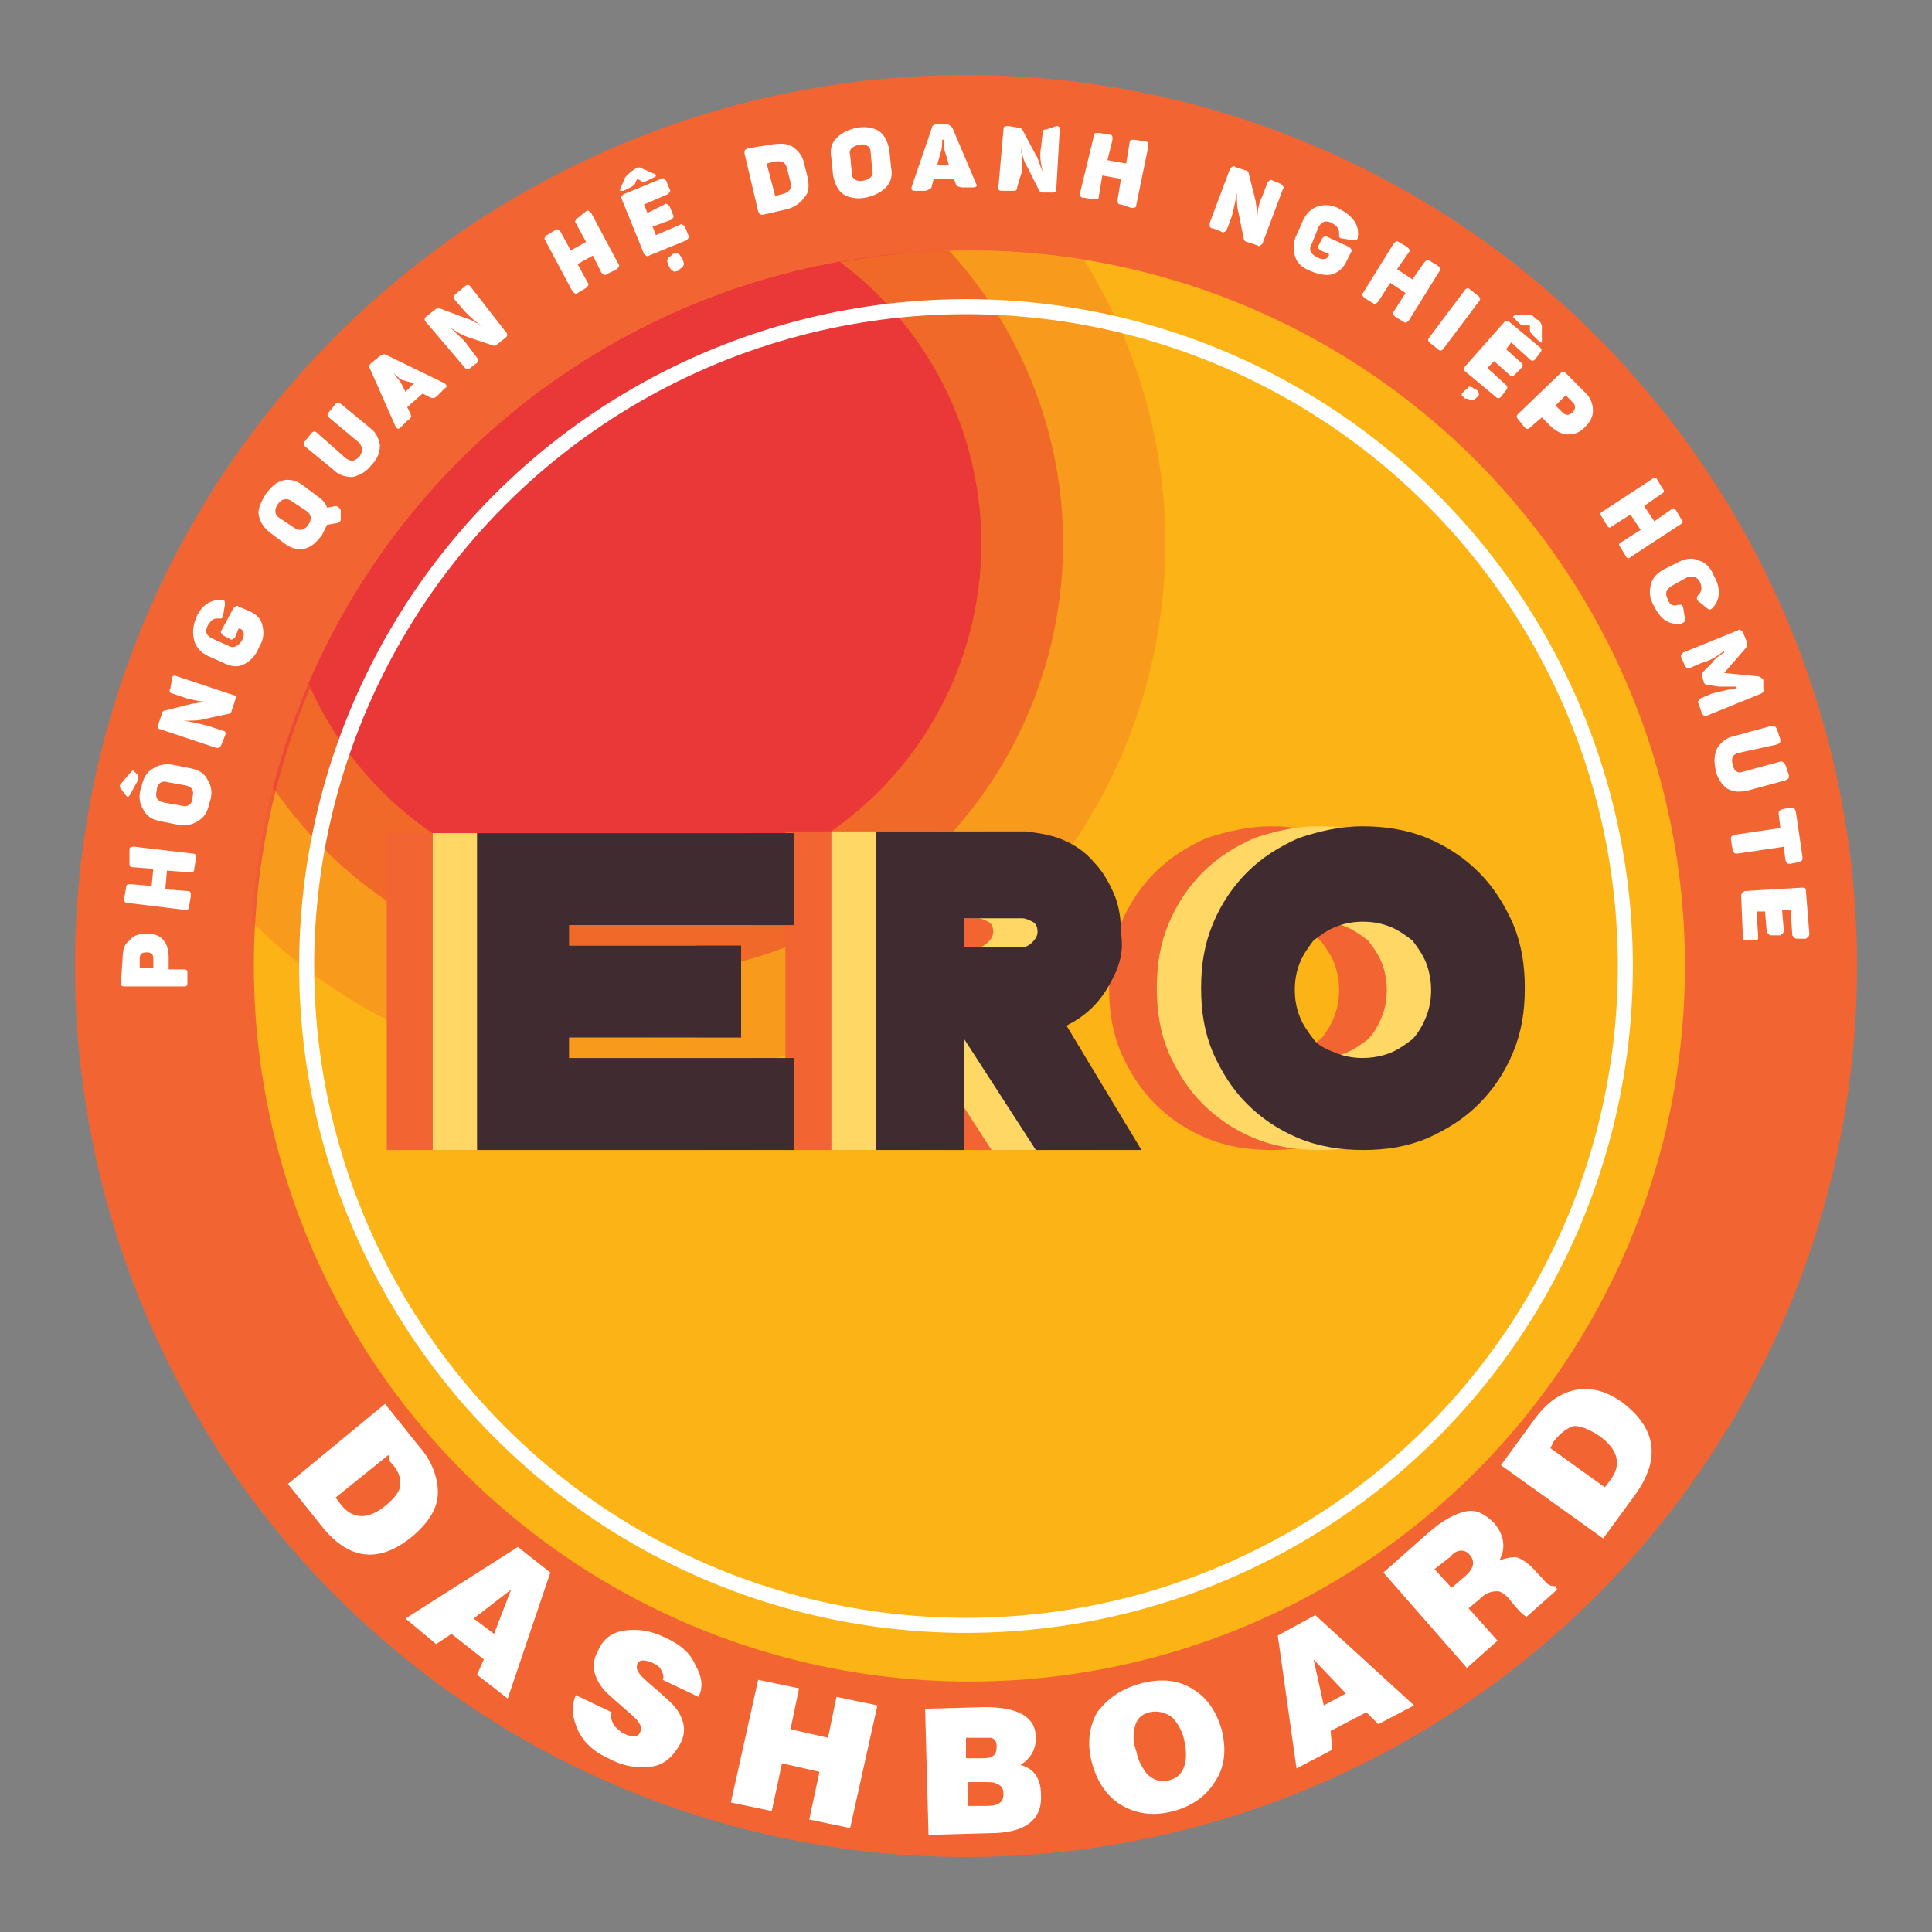 <?xml version="1.0" encoding="utf-8"?>
<!-- Generator: Adobe Illustrator 25.0.0, SVG Export Plug-In . SVG Version: 6.00 Build 0)  -->
<svg version="1.1"
  id="OBJECTS"
  xmlns="http://www.w3.org/2000/svg"
  xmlns:xlink="http://www.w3.org/1999/xlink"
  x="0px"
  y="0px"
  viewBox="0 0 113.4 113.4"
  style="enable-background:new 0 0 113.4 113.4;"
  xml:space="preserve">
  <rect x="0" y="0" width="113.4" height="113.4" fill="#808080" stroke="none"/>
  <style type="text/css">
	.st0{fill:#F26533;}
	.st1{fill:#FCB315;}
	.st2{fill:#FFFFFF;}
	.st3{clip-path:url(#XMLID_9_);}
	.st4{opacity:0.2;fill:#E93837;}
	.st5{opacity:0.5;fill:#E93837;}
	.st6{fill:#E93837;}
	.st7{display:none;clip-path:url(#XMLID_9_);fill:#FFFFFF;}
	.st8{fill:none;stroke:#FFFFFF;stroke-width:0.883;stroke-miterlimit:10;}
	.st9{fill:#FFD765;}
	.st10{fill:#402B31;}
  </style>
  <g id="XMLID_50_">
    <circle class="st0"
      cx="56.7"
      cy="56.7"
      r="52.3"/>
  </g>
  <circle id="XMLID_15_"
    class="st1"
    cx="56.9"
    cy="56.7"
    r="42"/>
  <g id="XMLID_65_">
    <path id="XMLID_98_"
      class="st2"
      d="M7.2,56.2c0-0.4,0.1-0.8,0.4-1c0.2-0.3,0.6-0.4,1-0.4c0.4,0,0.8,0.1,1,0.4
		c0.2,0.2,0.3,0.6,0.3,1l0,0.7l0.9,0c0.2,0,0.2,0.1,0.2,0.2l0,0.6c0,0.2-0.1,0.2-0.2,0.2l-3.5,0c-0.2,0-0.2-0.1-0.2-0.2L7.2,56.2z
		 M9,56.3c0-0.3-0.1-0.4-0.4-0.4c-0.3,0-0.4,0.1-0.4,0.4l0,0.5l0.8,0L9,56.3z"/>
    <path id="XMLID_101_"
      class="st2"
      d="M7.6,49.9c0-0.2,0.1-0.2,0.3-0.2l3.4,0.4c0.2,0,0.2,0.1,0.2,0.3L11.4,51
		c0,0.2-0.1,0.2-0.3,0.2l-1.3-0.1l-0.1,1.1l1.3,0.1c0.2,0,0.2,0.1,0.2,0.3l-0.1,0.6c0,0.2-0.1,0.2-0.3,0.2L7.5,53
		c-0.2,0-0.2-0.1-0.2-0.3l0.1-0.6c0-0.2,0.1-0.2,0.3-0.2L8.9,52L9,51l-1.2-0.1c-0.2,0-0.2-0.1-0.2-0.3L7.6,49.9z"/>
    <path id="XMLID_103_"
      class="st2"
      d="M7.1,46.3C7,46.2,7,46.1,7.1,46l0.6-0.7c0.1-0.1,0.1-0.1,0.2,0l0.2,0.2c0,0.1,0,0.1,0,0.3
		l-0.5,0.9c-0.1,0.1-0.1,0.1-0.2,0L7.1,46.3z M9.4,48.2c-0.5-0.1-0.8-0.3-1-0.7c-0.2-0.3-0.3-0.8-0.1-1.3c0.1-0.5,0.3-0.9,0.7-1.1
		c0.3-0.2,0.7-0.3,1.2-0.2l1,0.2c0.5,0.1,0.8,0.3,1,0.7c0.2,0.3,0.3,0.8,0.1,1.3c-0.1,0.5-0.3,0.9-0.7,1.1c-0.3,0.2-0.7,0.3-1.2,0.2
		L9.4,48.2z M9.8,45.9c-0.3-0.1-0.6,0.1-0.6,0.5c-0.1,0.4,0,0.6,0.4,0.7l1.1,0.2c0.3,0.1,0.6-0.1,0.6-0.5c0.1-0.4,0-0.6-0.4-0.7
		L9.8,45.9z"/>
    <path id="XMLID_107_"
      class="st2"
      d="M10.1,39.8c0-0.1,0.1-0.2,0.3-0.1l3.3,1.1c0.1,0,0.2,0.1,0.1,0.3l-0.2,0.6
		c0,0.1-0.1,0.2-0.2,0.2L12,42.2c-0.3,0.1-0.7,0.1-1.2,0.1l0,0c0.6,0.1,1,0.2,1.4,0.3l0.9,0.3c0.1,0,0.2,0.1,0.1,0.3L13,43.7
		c-0.1,0.2-0.1,0.2-0.3,0.2l-3.3-1.1c-0.1,0-0.2-0.1-0.1-0.3l0.2-0.6c0-0.1,0.1-0.2,0.2-0.2l1.6-0.4c0.1,0,0.5-0.1,1.1-0.1l0,0
		c-0.6,0-1-0.1-1.4-0.2l-0.9-0.3c-0.1,0-0.2-0.1-0.1-0.3L10.1,39.8z"/>
    <path id="XMLID_109_"
      class="st2"
      d="M13.7,35.7c0.1-0.1,0.2-0.2,0.3-0.1l0.7,0.3c0.4,0.2,0.6,0.4,0.7,0.8c0.1,0.4,0.1,0.8-0.2,1.3
		c-0.2,0.5-0.5,0.8-0.9,1c-0.4,0.2-0.8,0.1-1.2-0.1l-0.9-0.4c-0.4-0.2-0.7-0.5-0.8-0.9c-0.1-0.4-0.1-0.8,0.1-1.3
		c0.3-0.8,0.9-1.1,1.5-1.1c0.2,0,0.2,0.1,0.2,0.3l-0.1,0.6c0,0.1,0,0.1-0.1,0.2c0,0-0.1,0-0.2,0c-0.3,0-0.4,0.1-0.6,0.4
		c-0.2,0.4-0.1,0.6,0.3,0.8l0.9,0.4c0.3,0.2,0.6,0,0.8-0.3c0.2-0.4,0.1-0.6-0.1-0.7l-0.1,0l-0.2,0.5c-0.1,0.1-0.2,0.2-0.3,0.1
		l-0.4-0.2c-0.1-0.1-0.2-0.2-0.1-0.3L13.7,35.7z"/>
    <path id="XMLID_111_"
      class="st2"
      d="M19.7,29.7c0.1,0,0.2,0.1,0.3,0.2l0,0.5c0,0.2,0,0.2-0.2,0.3l-0.6,0.1
		c-0.1,0.2-0.2,0.4-0.3,0.6c-0.3,0.4-0.6,0.7-1,0.8c-0.4,0.1-0.8,0-1.2-0.3l-0.8-0.6c-0.4-0.3-0.6-0.6-0.7-1
		c-0.1-0.4,0.1-0.8,0.4-1.3c0.3-0.4,0.6-0.7,1-0.8c0.4-0.1,0.8,0,1.2,0.3l0.8,0.6c0.3,0.2,0.5,0.4,0.6,0.7L19.7,29.7z M17.3,31
		c0.3,0.2,0.6,0.1,0.8-0.2c0.2-0.3,0.2-0.6-0.1-0.8l-0.9-0.6c-0.3-0.2-0.6-0.1-0.8,0.2c-0.2,0.3-0.2,0.6,0.1,0.8L17.3,31z"/>
    <path id="XMLID_115_"
      class="st2"
      d="M20.3,26.9c0.3,0.2,0.5,0.2,0.8-0.1c0.2-0.3,0.2-0.5,0-0.8l-1.8-1.5c-0.1-0.1-0.1-0.2,0-0.3
		l0.4-0.5c0.1-0.1,0.2-0.1,0.3,0l1.7,1.4c0.4,0.3,0.5,0.6,0.6,1c0,0.4-0.1,0.8-0.5,1.2c-0.3,0.4-0.7,0.6-1.1,0.7
		c-0.4,0-0.8-0.1-1.1-0.4l-1.7-1.4c-0.1-0.1-0.1-0.2,0-0.3l0.4-0.5c0.1-0.1,0.2-0.1,0.3,0L20.3,26.9z"/>
    <path id="XMLID_117_"
      class="st2"
      d="M26.1,22.5c0.1,0.1,0.2,0.2,0,0.3l-0.4,0.4c-0.2,0.2-0.3,0.2-0.5,0.1l-0.4-0.2l-0.9,0.8
		l0.2,0.4c0,0.1,0.1,0.2,0,0.2c0,0.1-0.1,0.1-0.2,0.2l-0.4,0.4c-0.1,0.1-0.2,0.1-0.3-0.1l-1.5-3.4c-0.1-0.1,0-0.2,0.1-0.3l0.5-0.4
		c0.1-0.1,0.2-0.1,0.3-0.1L26.1,22.5z M23.6,22.3c-0.2-0.1-0.4-0.3-0.6-0.5l0,0c0.2,0.2,0.3,0.4,0.5,0.6l0.3,0.6l0.5-0.5L23.6,22.3z
		"/>
    <path id="XMLID_125_"
      class="st2"
      d="M27.3,16.8c0.1-0.1,0.2-0.1,0.3,0l2.1,2.7c0.1,0.1,0.1,0.2,0,0.3l-0.5,0.4
		c-0.1,0.1-0.2,0.1-0.2,0.1l-1.5-0.5c-0.3-0.1-0.7-0.3-1.1-0.6l0,0c0.4,0.4,0.8,0.7,1,1L28,21c0.1,0.1,0.1,0.2,0,0.3l-0.4,0.3
		c-0.1,0.1-0.2,0.1-0.3,0L25,18.9c-0.1-0.1-0.1-0.2,0-0.3l0.5-0.4c0.1-0.1,0.2-0.1,0.3-0.1l1.6,0.6c0.1,0,0.5,0.2,1,0.5l0,0
		c-0.5-0.3-0.8-0.6-1.1-0.9l-0.6-0.7c-0.1-0.1-0.1-0.2,0-0.3L27.3,16.8z"/>
    <path id="XMLID_127_"
      class="st2"
      d="M34.4,12.4c0.1-0.1,0.2,0,0.3,0.1l1.6,3c0.1,0.1,0,0.2-0.1,0.3l-0.6,0.3
		c-0.1,0.1-0.2,0-0.3-0.1L34.8,15l-0.9,0.5l0.6,1.1c0.1,0.1,0,0.2-0.1,0.3l-0.5,0.3c-0.1,0.1-0.2,0-0.3-0.1l-1.6-3
		c-0.1-0.1,0-0.2,0.1-0.3l0.5-0.3c0.1-0.1,0.2,0,0.3,0.1l0.6,1.1l0.9-0.5l-0.6-1.1c-0.1-0.1,0-0.2,0.1-0.3L34.4,12.4z"/>
    <path id="XMLID_129_"
      class="st2"
      d="M38.8,10.5c0.1-0.1,0.2,0,0.3,0.1l0.2,0.5c0.1,0.1,0,0.2-0.1,0.3L37.8,12l0.2,0.5L39,12
		c0.1-0.1,0.2,0,0.3,0.1l0.2,0.5c0.1,0.1,0,0.2-0.1,0.3l-1.1,0.4l0.2,0.5l1.4-0.6c0.1-0.1,0.2,0,0.3,0.1l0.2,0.5
		c0.1,0.1,0,0.2-0.1,0.3L38.1,15c-0.1,0.1-0.2,0-0.3-0.1l-1.3-3.2c-0.1-0.1,0-0.2,0.1-0.3L38.8,10.5z M37.3,9.9
		c0.1-0.1,0.3-0.1,0.4,0l0.7,0.3c0.1,0,0.1,0.1,0.1,0.1c0,0,0,0.1-0.1,0.1l-0.4,0.2c-0.2,0.1-0.3,0.1-0.4,0l-0.2-0.1l-0.1,0.2
		c0,0.1-0.1,0.2-0.3,0.3l-0.4,0.2c-0.1,0-0.1,0-0.2,0c0,0,0-0.1,0-0.1l0.3-0.7c0.1-0.1,0.2-0.2,0.3-0.3L37.3,9.9z M39.5,14.9
		c0.1,0,0.2-0.1,0.3,0c0.1,0,0.1,0.1,0.2,0.2l0.1,0.2c0,0.1,0.1,0.2,0,0.3c0,0.1-0.1,0.1-0.2,0.2l-0.1,0.1c-0.1,0-0.2,0.1-0.3,0
		c-0.1,0-0.1-0.1-0.2-0.2l-0.1-0.2c0-0.1-0.1-0.2,0-0.3c0-0.1,0.1-0.1,0.2-0.2L39.5,14.9z"/>
    <path id="XMLID_133_"
      class="st2"
      d="M45.2,8.5c0.5-0.1,1-0.1,1.3,0.1c0.3,0.2,0.6,0.5,0.7,1l0.2,0.8c0.1,0.5,0.1,0.9-0.2,1.2
		c-0.2,0.3-0.6,0.6-1.1,0.7l-1.3,0.3c-0.2,0-0.2,0-0.3-0.2l-0.8-3.4c0-0.2,0-0.2,0.2-0.3L45.2,8.5z M46.2,9.9
		c-0.1-0.4-0.3-0.5-0.8-0.4L45,9.6l0.5,1.9l0.4-0.1c0.4-0.1,0.6-0.3,0.5-0.7L46.2,9.9z"/>
    <path id="XMLID_136_"
      class="st2"
      d="M48.8,9.3c-0.1-0.5,0-0.9,0.3-1.2c0.3-0.3,0.7-0.5,1.2-0.6c0.5-0.1,1,0,1.3,0.2
		c0.3,0.2,0.5,0.6,0.6,1.1l0.1,1c0.1,0.5,0,0.9-0.3,1.2c-0.3,0.3-0.7,0.5-1.2,0.6c-0.5,0.1-1,0-1.3-0.2c-0.3-0.2-0.5-0.6-0.6-1.1
		L48.8,9.3z M51.1,8.9c0-0.3-0.3-0.5-0.7-0.4c-0.4,0.1-0.6,0.3-0.5,0.6l0.1,1.1c0,0.3,0.3,0.5,0.7,0.4c0.4-0.1,0.6-0.3,0.5-0.6
		L51.1,8.9z"/>
    <path id="XMLID_139_"
      class="st2"
      d="M57.3,10.8c0.1,0.1,0,0.2-0.2,0.2l-0.6,0c-0.2,0-0.4-0.1-0.4-0.2L56,10.5l-1.2,0l-0.1,0.4
		c0,0.1-0.1,0.2-0.1,0.2c-0.1,0-0.2,0.1-0.3,0.1l-0.6,0c-0.2,0-0.2-0.1-0.2-0.2l1.2-3.5c0-0.1,0.1-0.2,0.3-0.2l0.6,0
		c0.1,0,0.2,0.1,0.3,0.2L57.3,10.8z M55.5,9c-0.1-0.2-0.1-0.5-0.1-0.8l-0.1,0c0,0.3,0,0.5-0.1,0.8l-0.2,0.7l0.7,0L55.5,9z"/>
    <path id="XMLID_142_"
      class="st2"
      d="M62,7.4c0.2,0,0.2,0.1,0.2,0.2L62,11.1c0,0.2-0.1,0.2-0.2,0.2l-0.6,0c-0.1,0-0.2-0.1-0.2-0.1
		l-0.7-1.4c-0.2-0.3-0.3-0.7-0.4-1.2l0,0c0.1,0.6,0.1,1,0.1,1.4L59.7,11c0,0.2-0.1,0.2-0.3,0.2l-0.6,0c-0.2,0-0.2-0.1-0.2-0.2
		l0.3-3.4c0-0.2,0.1-0.2,0.3-0.2l0.6,0.1c0.1,0,0.2,0.1,0.2,0.1l0.8,1.5c0.1,0.1,0.2,0.5,0.4,1l0,0c-0.1-0.5-0.2-1-0.1-1.4l0.1-0.9
		c0-0.2,0.1-0.2,0.2-0.2L62,7.4z"/>
    <path id="XMLID_144_"
      class="st2"
      d="M67.2,8.3c0.2,0,0.2,0.1,0.2,0.3L66.7,12c0,0.2-0.1,0.2-0.3,0.2L65.8,12
		c-0.2,0-0.2-0.1-0.2-0.3l0.2-1.2l-1.1-0.2l-0.2,1.2c0,0.2-0.1,0.2-0.3,0.2l-0.6-0.1c-0.2,0-0.2-0.1-0.2-0.3L64.2,8
		c0-0.2,0.1-0.2,0.3-0.2l0.6,0.1c0.2,0,0.2,0.1,0.2,0.3L65,9.4l1.1,0.2l0.2-1.2c0-0.2,0.1-0.2,0.3-0.2L67.2,8.3z"/>
    <path id="XMLID_146_"
      class="st2"
      d="M75.2,10.8c0.1,0.1,0.2,0.2,0.1,0.3l-1.2,3.2c-0.1,0.1-0.2,0.2-0.3,0.1l-0.6-0.2
		c-0.1,0-0.2-0.1-0.2-0.2l-0.3-1.5c-0.1-0.3-0.1-0.7-0.1-1.2l0,0c-0.1,0.6-0.2,1-0.3,1.4L72,13.5c-0.1,0.1-0.2,0.2-0.3,0.1l-0.5-0.2
		C71,13.4,71,13.3,71,13.1l1.2-3.2c0.1-0.1,0.2-0.2,0.3-0.1l0.6,0.2c0.1,0,0.2,0.1,0.2,0.2l0.4,1.6c0,0.1,0.1,0.5,0.1,1.1l0,0
		c0-0.6,0.1-1,0.3-1.4l0.3-0.8c0.1-0.1,0.2-0.2,0.3-0.1L75.2,10.8z"/>
    <path id="XMLID_148_"
      class="st2"
      d="M79.2,14.5c0.1,0.1,0.2,0.2,0.1,0.3L79,15.4c-0.2,0.4-0.5,0.6-0.8,0.7c-0.4,0.1-0.8,0-1.3-0.2
		c-0.5-0.2-0.8-0.5-0.9-0.9c-0.1-0.4-0.1-0.8,0.1-1.2l0.4-0.9c0.2-0.4,0.5-0.7,0.9-0.8c0.4-0.1,0.8-0.1,1.3,0.2
		c0.7,0.4,1.1,0.9,1,1.6c0,0.2-0.1,0.2-0.3,0.2L78.8,14c-0.1,0-0.1,0-0.2-0.1c0,0,0-0.1,0-0.2c0-0.3-0.1-0.4-0.4-0.6
		c-0.4-0.2-0.6-0.1-0.8,0.2L77,14.3c-0.2,0.3-0.1,0.6,0.3,0.8c0.4,0.2,0.6,0.1,0.7-0.1l0-0.1l-0.5-0.2c-0.1-0.1-0.2-0.2-0.1-0.3
		l0.2-0.4c0.1-0.1,0.2-0.2,0.3-0.1L79.2,14.5z"/>
    <path id="XMLID_150_"
      class="st2"
      d="M84.4,15.6c0.1,0.1,0.2,0.2,0.1,0.3l-1.8,2.9c-0.1,0.1-0.2,0.2-0.3,0.1l-0.5-0.3
		c-0.1-0.1-0.2-0.2-0.1-0.3l0.7-1.1l-0.9-0.6l-0.7,1.1c-0.1,0.1-0.2,0.2-0.3,0.1l-0.5-0.3c-0.1-0.1-0.2-0.2-0.1-0.3l1.8-2.9
		c0.1-0.1,0.2-0.2,0.3-0.1l0.5,0.3c0.1,0.1,0.2,0.2,0.1,0.3l-0.7,1l0.9,0.6l0.7-1c0.1-0.1,0.2-0.2,0.3-0.1L84.4,15.6z"/>
    <path id="XMLID_152_"
      class="st2"
      d="M86,17c0.1-0.1,0.2-0.1,0.3,0l0.5,0.4c0.1,0.1,0.1,0.2,0,0.3l-2.1,2.8c-0.1,0.1-0.2,0.1-0.3,0
		l-0.5-0.4c-0.1-0.1-0.1-0.2,0-0.3L86,17z"/>
    <path id="XMLID_154_"
      class="st2"
      d="M86.7,22.9c0.1,0.1,0.1,0.2,0.1,0.2c0,0.1,0,0.2-0.1,0.2l-0.1,0.1c-0.1,0.1-0.2,0.1-0.2,0.1
		c-0.1,0-0.2,0-0.2-0.1L86,23.4c-0.1-0.1-0.2-0.2-0.2-0.2c0-0.1,0-0.1,0.1-0.2l0.1-0.1c0.1-0.1,0.2-0.1,0.2-0.2c0.1,0,0.2,0,0.3,0.1
		L86.7,22.9z M90.4,20.4c0.1,0.1,0.1,0.2,0,0.3l-0.3,0.4c-0.1,0.1-0.2,0.1-0.3,0l-1.1-1l-0.3,0.4l0.9,0.8c0.1,0.1,0.1,0.2,0,0.3
		L88.9,22c-0.1,0.1-0.2,0.1-0.3,0l-0.9-0.8l-0.4,0.4l1.1,1c0.1,0.1,0.1,0.2,0,0.3l-0.3,0.4c-0.1,0.1-0.2,0.1-0.3,0L86,21.8
		c-0.1-0.1-0.1-0.2,0-0.3l2.3-2.6c0.1-0.1,0.2-0.1,0.3,0L90.4,20.4z M90.3,18.8c0.1,0.1,0.2,0.2,0.2,0.4l0,0.8c0,0.1,0,0.1,0,0.1
		c0,0-0.1,0-0.1,0L90,19.7c-0.1-0.1-0.2-0.2-0.2-0.3l0-0.3l-0.3,0c-0.1,0-0.2,0-0.3-0.1l-0.3-0.3c-0.1-0.1-0.1-0.1-0.1-0.1
		c0,0,0.1-0.1,0.1-0.1l0.8,0c0.2,0,0.3,0,0.4,0.2L90.3,18.8z"/>
    <path id="XMLID_158_"
      class="st2"
      d="M93.1,23.1c0.3,0.3,0.4,0.7,0.4,1c0,0.4-0.2,0.7-0.5,1c-0.3,0.3-0.6,0.4-1,0.4
		c-0.3,0-0.7-0.2-1-0.5l-0.5-0.5l-0.7,0.6c-0.1,0.1-0.2,0.1-0.3,0l-0.4-0.5c-0.1-0.1-0.1-0.2,0-0.3l2.5-2.4c0.1-0.1,0.2-0.1,0.3,0
		L93.1,23.1z M91.7,24.2c0.2,0.2,0.4,0.2,0.6,0c0.2-0.2,0.2-0.4,0-0.6l-0.4-0.4l-0.6,0.6L91.7,24.2z"/>
    <path id="XMLID_161_"
      class="st2"
      d="M98.7,30.5c0.1,0.1,0.1,0.2-0.1,0.3l-2.9,1.9c-0.1,0.1-0.2,0.1-0.3-0.1l-0.3-0.5
		c-0.1-0.1-0.1-0.2,0.1-0.3l1.1-0.7l-0.6-0.9l-1.1,0.7c-0.1,0.1-0.2,0.1-0.3-0.1l-0.3-0.5c-0.1-0.1-0.1-0.2,0.1-0.3l2.9-1.9
		c0.1-0.1,0.2-0.1,0.3,0.1l0.3,0.5c0.1,0.1,0.1,0.2-0.1,0.3l-1,0.7l0.6,0.9l1-0.7c0.1-0.1,0.2-0.1,0.3,0.1L98.7,30.5z"/>
    <path id="XMLID_163_"
      class="st2"
      d="M98.5,33c0.4-0.2,0.8-0.3,1.2-0.1c0.4,0.1,0.7,0.4,0.9,0.9c0.4,0.7,0.4,1.4-0.1,1.9
		c-0.1,0.1-0.2,0.1-0.3,0l-0.5-0.4c-0.1-0.1-0.1-0.1-0.1-0.2c0,0,0-0.1,0.1-0.2c0.2-0.2,0.2-0.4,0.1-0.7c-0.2-0.4-0.5-0.4-0.8-0.3
		l-0.9,0.5c-0.3,0.2-0.4,0.4-0.2,0.8c0.1,0.3,0.3,0.4,0.6,0.3c0.1,0,0.2,0,0.2,0c0,0,0.1,0.1,0.1,0.2l0.1,0.6c0,0.2,0,0.2-0.2,0.3
		c-0.7,0.1-1.2-0.2-1.6-1c-0.3-0.5-0.3-0.9-0.2-1.3c0.1-0.4,0.4-0.7,0.8-0.9L98.5,33z"/>
    <path id="XMLID_165_"
      class="st2"
      d="M103.5,40.4c0.1,0.1,0,0.2-0.1,0.3l-3.2,1.3c-0.1,0.1-0.2,0-0.3-0.1l-0.2-0.6
		c-0.1-0.1,0-0.2,0.1-0.3l0.7-0.3c0.4-0.1,0.8-0.2,1.4-0.3l0-0.1c-0.3,0-0.6,0-1,0l-0.7-0.1c-0.1,0-0.2-0.1-0.2-0.2l-0.1-0.3
		c0-0.1,0-0.2,0.1-0.3l0.5-0.5c0.1-0.2,0.4-0.4,0.7-0.6l0-0.1c-0.5,0.4-0.9,0.6-1.3,0.7l-0.7,0.3c-0.1,0.1-0.2,0-0.3-0.1l-0.2-0.5
		c-0.1-0.1,0-0.2,0.1-0.3l3.2-1.3c0.1-0.1,0.2,0,0.3,0.1l0.2,0.5c0.1,0.1,0,0.3,0,0.4l-1.3,1.5l2,0.2c0.1,0,0.2,0.1,0.3,0.2
		L103.5,40.4z"/>
    <path id="XMLID_167_"
      class="st2"
      d="M102,44.2c-0.3,0.1-0.4,0.3-0.3,0.7c0.1,0.4,0.3,0.5,0.6,0.4l2.2-0.6c0.1,0,0.2,0,0.3,0.2
		l0.2,0.6c0,0.2,0,0.2-0.2,0.3l-2.2,0.6c-0.5,0.1-0.8,0.1-1.2-0.1c-0.3-0.2-0.6-0.6-0.7-1.1c-0.1-0.5-0.1-0.9,0.1-1.3
		c0.2-0.3,0.5-0.6,1-0.7l2.2-0.6c0.1,0,0.2,0,0.3,0.2l0.2,0.6c0,0.2,0,0.2-0.2,0.3L102,44.2z"/>
    <path id="XMLID_169_"
      class="st2"
      d="M105.8,50.3c0,0.2,0,0.2-0.2,0.3l-0.5,0.1c-0.2,0-0.2,0-0.3-0.2l-0.1-0.8l-2.7,0.4
		c-0.2,0-0.2,0-0.3-0.2l-0.1-0.6c0-0.2,0-0.2,0.2-0.3l2.7-0.4l-0.1-0.8c0-0.2,0-0.2,0.2-0.3l0.5-0.1c0.2,0,0.2,0,0.3,0.2L105.8,50.3
		z"/>
    <path id="XMLID_171_"
      class="st2"
      d="M106.2,54.8c0,0.2-0.1,0.2-0.2,0.3l-0.5,0c-0.2,0-0.2-0.1-0.3-0.2l-0.1-1.5l-0.5,0l0.1,1.2
		c0,0.2-0.1,0.2-0.2,0.3l-0.5,0c-0.2,0-0.2-0.1-0.3-0.2l-0.1-1.2l-0.5,0l0.1,1.5c0,0.2-0.1,0.2-0.2,0.2l-0.5,0
		c-0.2,0-0.2-0.1-0.2-0.2l-0.1-2.4c0-0.2,0.1-0.2,0.2-0.3l3.4-0.2c0.2,0,0.2,0.1,0.2,0.2L106.2,54.8z"/>
  </g>
  <g id="XMLID_5_">
    <g id="XMLID_6_">
      <defs>
        <circle id="XMLID_13_"
          cx="56.7"
          cy="56.7"
          r="42"/>
      </defs>
      <clipPath id="XMLID_9_">
        <use xlink:href="#XMLID_13_"
          style="overflow:visible;"/>
      </clipPath>
      <g id="XMLID_7_"
        class="st3">
        <g>
          <g id="XMLID_43_">
            <circle id="XMLID_46_"
              class="st4"
              cx="37"
              cy="31.9"
              r="31.4"/>

            <ellipse id="XMLID_45_"
              transform="matrix(0.957 -0.29 0.29 0.957 -7.663 12.092)"
              class="st5"
              cx="37"
              cy="31.9"
              rx="25.4"
              ry="25.4"/>
            <circle id="XMLID_44_"
              class="st6"
              cx="37"
              cy="31.9"
              r="20.6"/>
          </g>
        </g>
      </g>
      <path id="XMLID_10_"
        class="st7"
        d="M94.5,30.1c0,0-5.3-4.6-12.5-5.1c-7.3-0.6-3.9-5.1-13.8-5.3c-9.9-0.2-9.8,5.3-9.8,5.3
			s-8.5,0.5-9.1,5.1H94.5z"/>
      <path id="XMLID_11_"
        class="st7"
        d="M-2.8,53.4c0,0,4-4.5,9.6-5c5.6-0.6,3-5,10.6-5.2c7.6-0.2,7.5,5.2,7.5,5.2s6.5,0.5,6.9,5H-2.8
			z"/>
    </g>
  </g>
  <circle id="XMLID_51_"
    class="st8"
    cx="56.7"
    cy="56.7"
    r="38.7"/>
  <g id="XMLID_47_">
    <g>
      <path class="st0"
        d="M28.1,54.3v1.2h10.1v5.4H28.1v1.2h13.2v5.4H28.1h-5.4v-5.4v-1.2v-5.4v-1.2v-5.4h5.4h13.2v5.4H28.1z"/>
      <path class="st0"
        d="M55.4,67.5L51.3,61v6.5h-5.2V48.8h2.1h3.1h3.6c0.8,0.1,1.5,0.2,2.2,0.5c0.7,0.3,1.3,0.7,1.8,1.3
			s0.9,1.2,1.2,1.9c0.3,0.7,0.4,1.5,0.4,2.3c0,1.2-0.3,2.2-0.9,3.2c-0.6,1-1.4,1.7-2.4,2.2l4.4,7.3H55.4z M51.3,53.9v1.7h3.4
			c0.2,0,0.4-0.1,0.6-0.3c0.2-0.2,0.3-0.4,0.3-0.6c0-0.3-0.1-0.5-0.3-0.6c-0.2-0.1-0.4-0.2-0.6-0.2H51.3z"/>
      <path class="st0"
        d="M74.6,48.5c1.3,0,2.6,0.2,3.8,0.7c1.2,0.5,2.2,1.2,3,2c0.9,0.9,1.5,1.9,2,3c0.5,1.2,0.7,2.4,0.7,3.8
			s-0.2,2.6-0.7,3.8s-1.2,2.2-2,3c-0.9,0.9-1.9,1.5-3,2c-1.2,0.5-2.4,0.7-3.8,0.7c-1.3,0-2.6-0.2-3.8-0.7c-1.2-0.5-2.2-1.2-3-2
			c-0.9-0.9-1.5-1.9-2-3c-0.5-1.2-0.7-2.4-0.7-3.8s0.2-2.6,0.7-3.8c0.5-1.2,1.2-2.2,2-3c0.9-0.9,1.9-1.5,3-2
			C72,48.8,73.3,48.5,74.6,48.5z M74.6,62.1c0.5,0,1.1-0.1,1.6-0.3c0.5-0.2,0.9-0.5,1.3-0.8c0.3-0.3,0.6-0.8,0.8-1.3s0.3-1,0.3-1.6
			c0-0.5-0.1-1.1-0.3-1.6c-0.2-0.5-0.5-0.9-0.8-1.3c-0.4-0.3-0.8-0.6-1.3-0.8s-1-0.3-1.6-0.3c-0.6,0-1.1,0.1-1.6,0.3
			c-0.5,0.2-0.9,0.5-1.3,0.8c-0.3,0.4-0.6,0.8-0.8,1.3c-0.2,0.5-0.3,1-0.3,1.6c0,0.6,0.1,1.1,0.3,1.6s0.5,0.9,0.8,1.3
			s0.8,0.6,1.3,0.8C73.5,62,74.1,62.1,74.6,62.1z"/>
    </g>
    <g>
      <path class="st9"
        d="M30.8,54.3v1.2h10.1v5.4H30.8v1.2H44v5.4H30.8h-5.4v-5.4v-1.2v-5.4v-1.2v-5.4h5.4H44v5.4H30.8z"/>
      <path class="st9"
        d="M58.2,67.5L54,61v6.5h-5.2V48.8h2.1H54h3.6c0.8,0.1,1.5,0.2,2.2,0.5c0.7,0.3,1.3,0.7,1.8,1.3s0.9,1.2,1.2,1.9
			c0.3,0.7,0.4,1.5,0.4,2.3c0,1.2-0.3,2.2-0.9,3.2c-0.6,1-1.4,1.7-2.4,2.2l4.4,7.3H58.2z M54,53.9v1.7h3.4c0.2,0,0.4-0.1,0.6-0.3
			c0.2-0.2,0.3-0.4,0.3-0.6c0-0.3-0.1-0.5-0.3-0.6c-0.2-0.1-0.4-0.2-0.6-0.2H54z"/>
      <path class="st9"
        d="M77.4,48.5c1.3,0,2.6,0.2,3.8,0.7c1.2,0.5,2.2,1.2,3,2c0.9,0.9,1.5,1.9,2,3c0.5,1.2,0.7,2.4,0.7,3.8
			s-0.2,2.6-0.7,3.8s-1.2,2.2-2,3c-0.9,0.9-1.9,1.5-3,2c-1.2,0.5-2.4,0.7-3.8,0.7c-1.3,0-2.6-0.2-3.8-0.7c-1.2-0.5-2.2-1.2-3-2
			c-0.9-0.9-1.5-1.9-2-3c-0.5-1.2-0.7-2.4-0.7-3.8s0.2-2.6,0.7-3.8c0.5-1.2,1.2-2.2,2-3c0.9-0.9,1.9-1.5,3-2
			C74.8,48.8,76,48.5,77.4,48.5z M77.4,62.1c0.5,0,1.1-0.1,1.6-0.3c0.5-0.2,0.9-0.5,1.3-0.8c0.3-0.3,0.6-0.8,0.8-1.3s0.3-1,0.3-1.6
			c0-0.5-0.1-1.1-0.3-1.6c-0.2-0.5-0.5-0.9-0.8-1.3c-0.4-0.3-0.8-0.6-1.3-0.8s-1-0.3-1.6-0.3c-0.6,0-1.1,0.1-1.6,0.3
			c-0.5,0.2-0.9,0.5-1.3,0.8c-0.3,0.4-0.6,0.8-0.8,1.3c-0.2,0.5-0.3,1-0.3,1.6c0,0.6,0.1,1.1,0.3,1.6s0.5,0.9,0.8,1.3
			s0.8,0.6,1.3,0.8C76.3,62,76.8,62.1,77.4,62.1z"/>
    </g>
    <g>
      <path class="st10"
        d="M33.4,54.3v1.2h10.1v5.4H33.4v1.2h13.2v5.4H33.4H28v-5.4v-1.2v-5.4v-1.2v-5.4h5.4h13.2v5.4H33.4z"/>
      <path class="st10"
        d="M60.8,67.5L56.6,61v6.5h-5.2V48.8h2.1h3.1h3.6c0.8,0.1,1.5,0.2,2.2,0.5c0.7,0.3,1.3,0.7,1.8,1.3
			c0.5,0.5,0.9,1.2,1.2,1.9c0.3,0.7,0.4,1.5,0.4,2.3C66,56,65.6,57,65,58c-0.6,1-1.4,1.7-2.4,2.2l4.4,7.3H60.8z M56.6,53.9v1.7H60
			c0.2,0,0.4-0.1,0.6-0.3c0.2-0.2,0.3-0.4,0.3-0.6c0-0.3-0.1-0.5-0.3-0.6c-0.2-0.1-0.4-0.2-0.6-0.2H56.6z"/>
      <path class="st10"
        d="M80,48.5c1.3,0,2.6,0.2,3.8,0.7c1.2,0.5,2.2,1.2,3,2c0.9,0.9,1.5,1.9,2,3c0.5,1.2,0.7,2.4,0.7,3.8
			s-0.2,2.6-0.7,3.8s-1.2,2.2-2,3c-0.9,0.9-1.9,1.5-3,2c-1.2,0.5-2.4,0.7-3.8,0.7c-1.3,0-2.6-0.2-3.8-0.7c-1.2-0.5-2.2-1.2-3-2
			c-0.9-0.9-1.5-1.9-2-3c-0.5-1.2-0.7-2.4-0.7-3.8s0.2-2.6,0.7-3.8c0.5-1.2,1.2-2.2,2-3c0.9-0.9,1.9-1.5,3-2
			C77.4,48.8,78.6,48.5,80,48.5z M80,62.1c0.5,0,1.1-0.1,1.6-0.3c0.5-0.2,0.9-0.5,1.3-0.8c0.3-0.3,0.6-0.8,0.8-1.3s0.3-1,0.3-1.6
			c0-0.5-0.1-1.1-0.3-1.6c-0.2-0.5-0.5-0.9-0.8-1.3c-0.4-0.3-0.8-0.6-1.3-0.8s-1-0.3-1.6-0.3c-0.6,0-1.1,0.1-1.6,0.3
			c-0.5,0.2-0.9,0.5-1.3,0.8c-0.3,0.4-0.6,0.8-0.8,1.3c-0.2,0.5-0.3,1-0.3,1.6c0,0.6,0.1,1.1,0.3,1.6s0.5,0.9,0.8,1.3
			s0.8,0.6,1.3,0.8C78.9,62,79.4,62.1,80,62.1z"/>
    </g>
  </g>
  <g>
    <path class="st2"
      d="M18.9,89.6l-2-2.5l5.7-4.7l2,2.5c0.8,0.9,1.1,1.9,1.1,2.7c0,0.9-0.5,1.7-1.4,2.5
		C22.3,91.8,20.5,91.6,18.9,89.6z M22.8,85.4l-3.1,2.5l0.3,0.4c0.7,0.9,1.6,0.9,2.6,0.1c0.6-0.5,0.9-0.9,0.9-1.3
		c0-0.4-0.1-0.8-0.6-1.3L22.8,85.4z"/>
    <path class="st2"
      d="M25.6,96.5L23.8,95l6.6-4.2l1.9,1.5l-2.5,7.4L28,98.3l0.4-0.9l-1.9-1.5L25.6,96.5z M29,95.9l1-2.6L27.8,95
		L29,95.9z"/>
    <path class="st2"
      d="M41,99.6l-2.1-1c0.1-0.2,0-0.4-0.1-0.6c-0.1-0.2-0.3-0.3-0.5-0.4c-0.5-0.2-0.8-0.2-0.9,0.1
		c-0.1,0.3,0.1,0.6,0.7,1.1c0.8,0.7,1.4,1.2,1.6,1.5c0.5,0.7,0.6,1.4,0.2,2.1c-0.4,0.7-0.9,1.2-1.7,1.3c-0.7,0.1-1.6,0-2.5-0.5
		c-0.9-0.4-1.5-1-1.8-1.7c-0.3-0.7-0.4-1.3-0.1-2l2.1,1c-0.1,0.2,0,0.5,0.1,0.7c0.1,0.2,0.3,0.3,0.5,0.5c0.6,0.3,1,0.3,1.1-0.1
		c0.1-0.3-0.1-0.6-0.7-1.1c-0.8-0.7-1.4-1.2-1.6-1.5c-0.5-0.7-0.6-1.4-0.2-2.1c0.3-0.7,0.8-1.1,1.6-1.2c0.7-0.1,1.5,0,2.3,0.4
		c0.9,0.4,1.5,0.9,1.8,1.6C41.2,98.4,41.3,99,41,99.6z"/>
    <path class="st2"
      d="M45.3,106.3l-2.4-0.5l1.6-7.2l2.4,0.5l-0.5,2.4l2.2,0.5l0.5-2.4l2.4,0.5l-1.6,7.2l-2.4-0.5l0.6-2.8l-2.2-0.5
		L45.3,106.3z"/>
    <path class="st2"
      d="M58.1,107.6l-3.6,0.1l-0.2-7.4l3.5-0.1c2,0,3,0.6,3,1.8c0,0.7-0.3,1.2-0.9,1.6c0.4,0.1,0.7,0.3,0.9,0.6
		c0.2,0.3,0.3,0.7,0.3,1.1C61.2,106.8,60.2,107.6,58.1,107.6z M57.6,102l-0.9,0l0,1.2l1,0c0.6,0,0.8-0.2,0.8-0.7
		c0-0.3-0.1-0.4-0.3-0.5C58.2,102,58,102,57.6,102z M57.6,104.6l-0.8,0l0,1.4l1.1,0c0.7,0,1-0.2,1-0.7c0-0.3-0.1-0.5-0.4-0.6
		C58.4,104.6,58.1,104.6,57.6,104.6z"/>
    <path class="st2"
      d="M67,98.8c1.2-0.3,2.2-0.2,3.1,0.4c0.8,0.5,1.3,1.3,1.6,2.3c0.3,1.2,0.2,2.2-0.4,3.1c-0.5,0.8-1.3,1.4-2.4,1.7
		c-1.1,0.3-2.1,0.2-3-0.3c-0.9-0.5-1.5-1.4-1.8-2.5c-0.3-1.1-0.2-2.1,0.3-3C65.1,99.6,65.9,99.1,67,98.8z M67.5,100.5
		c-0.5,0.1-0.8,0.4-0.9,0.9c-0.1,0.4-0.1,0.9,0.1,1.4c0.1,0.6,0.4,1,0.6,1.3c0.4,0.4,0.8,0.5,1.3,0.4c0.9-0.2,1.2-1.1,0.9-2.4
		c-0.1-0.5-0.4-1-0.7-1.3C68.4,100.5,67.9,100.4,67.5,100.5z"/>
    <path class="st2"
      d="M78.2,102.7l-2.1,1.1L75,96l2.2-1.2l5.8,5.3l-2.1,1.1l-0.7-0.7l-2.1,1.1L78.2,102.7z M79,99.4l-1.9-2l0.6,2.7
		L79,99.4z"/>
    <path class="st2"
      d="M86.8,93.9l-0.6,0.5l1.7,1.9l-1.8,1.6l-4.9-5.6l2.6-2.3c0.9-0.8,1.7-1.2,2.3-1.3c0.6-0.1,1.1,0.2,1.6,0.7
		c0.6,0.7,0.7,1.5,0.3,2.2c0.5-0.2,0.8-0.2,1-0.2c0.3,0.1,0.7,0.3,1.2,0.9c0.4,0.4,0.6,0.7,0.7,0.7c0.1,0.1,0.3,0.1,0.4,0.1l0.1,0.2
		l-1.8,1.6c-0.2-0.1-0.5-0.4-0.9-0.9c-0.3-0.4-0.6-0.6-0.8-0.6C87.5,93.4,87.2,93.5,86.8,93.9z M84.2,92.1l1,1.1l0.7-0.6
		c0.6-0.5,0.7-0.9,0.4-1.3c-0.3-0.4-0.8-0.4-1.2,0.1L84.2,92.1z"/>
    <path class="st2"
      d="M96,87.7l-1.9,2.6l-6-4.3l1.9-2.6c0.7-1,1.5-1.6,2.4-1.8c0.9-0.2,1.8,0,2.8,0.7C97.2,83.8,97.5,85.6,96,87.7z
		 M91,85l3.2,2.3l0.3-0.4c0.7-0.9,0.5-1.8-0.6-2.6c-0.6-0.4-1.1-0.6-1.5-0.6c-0.4,0.1-0.8,0.4-1.2,0.9L91,85z"/>
  </g>
</svg>
